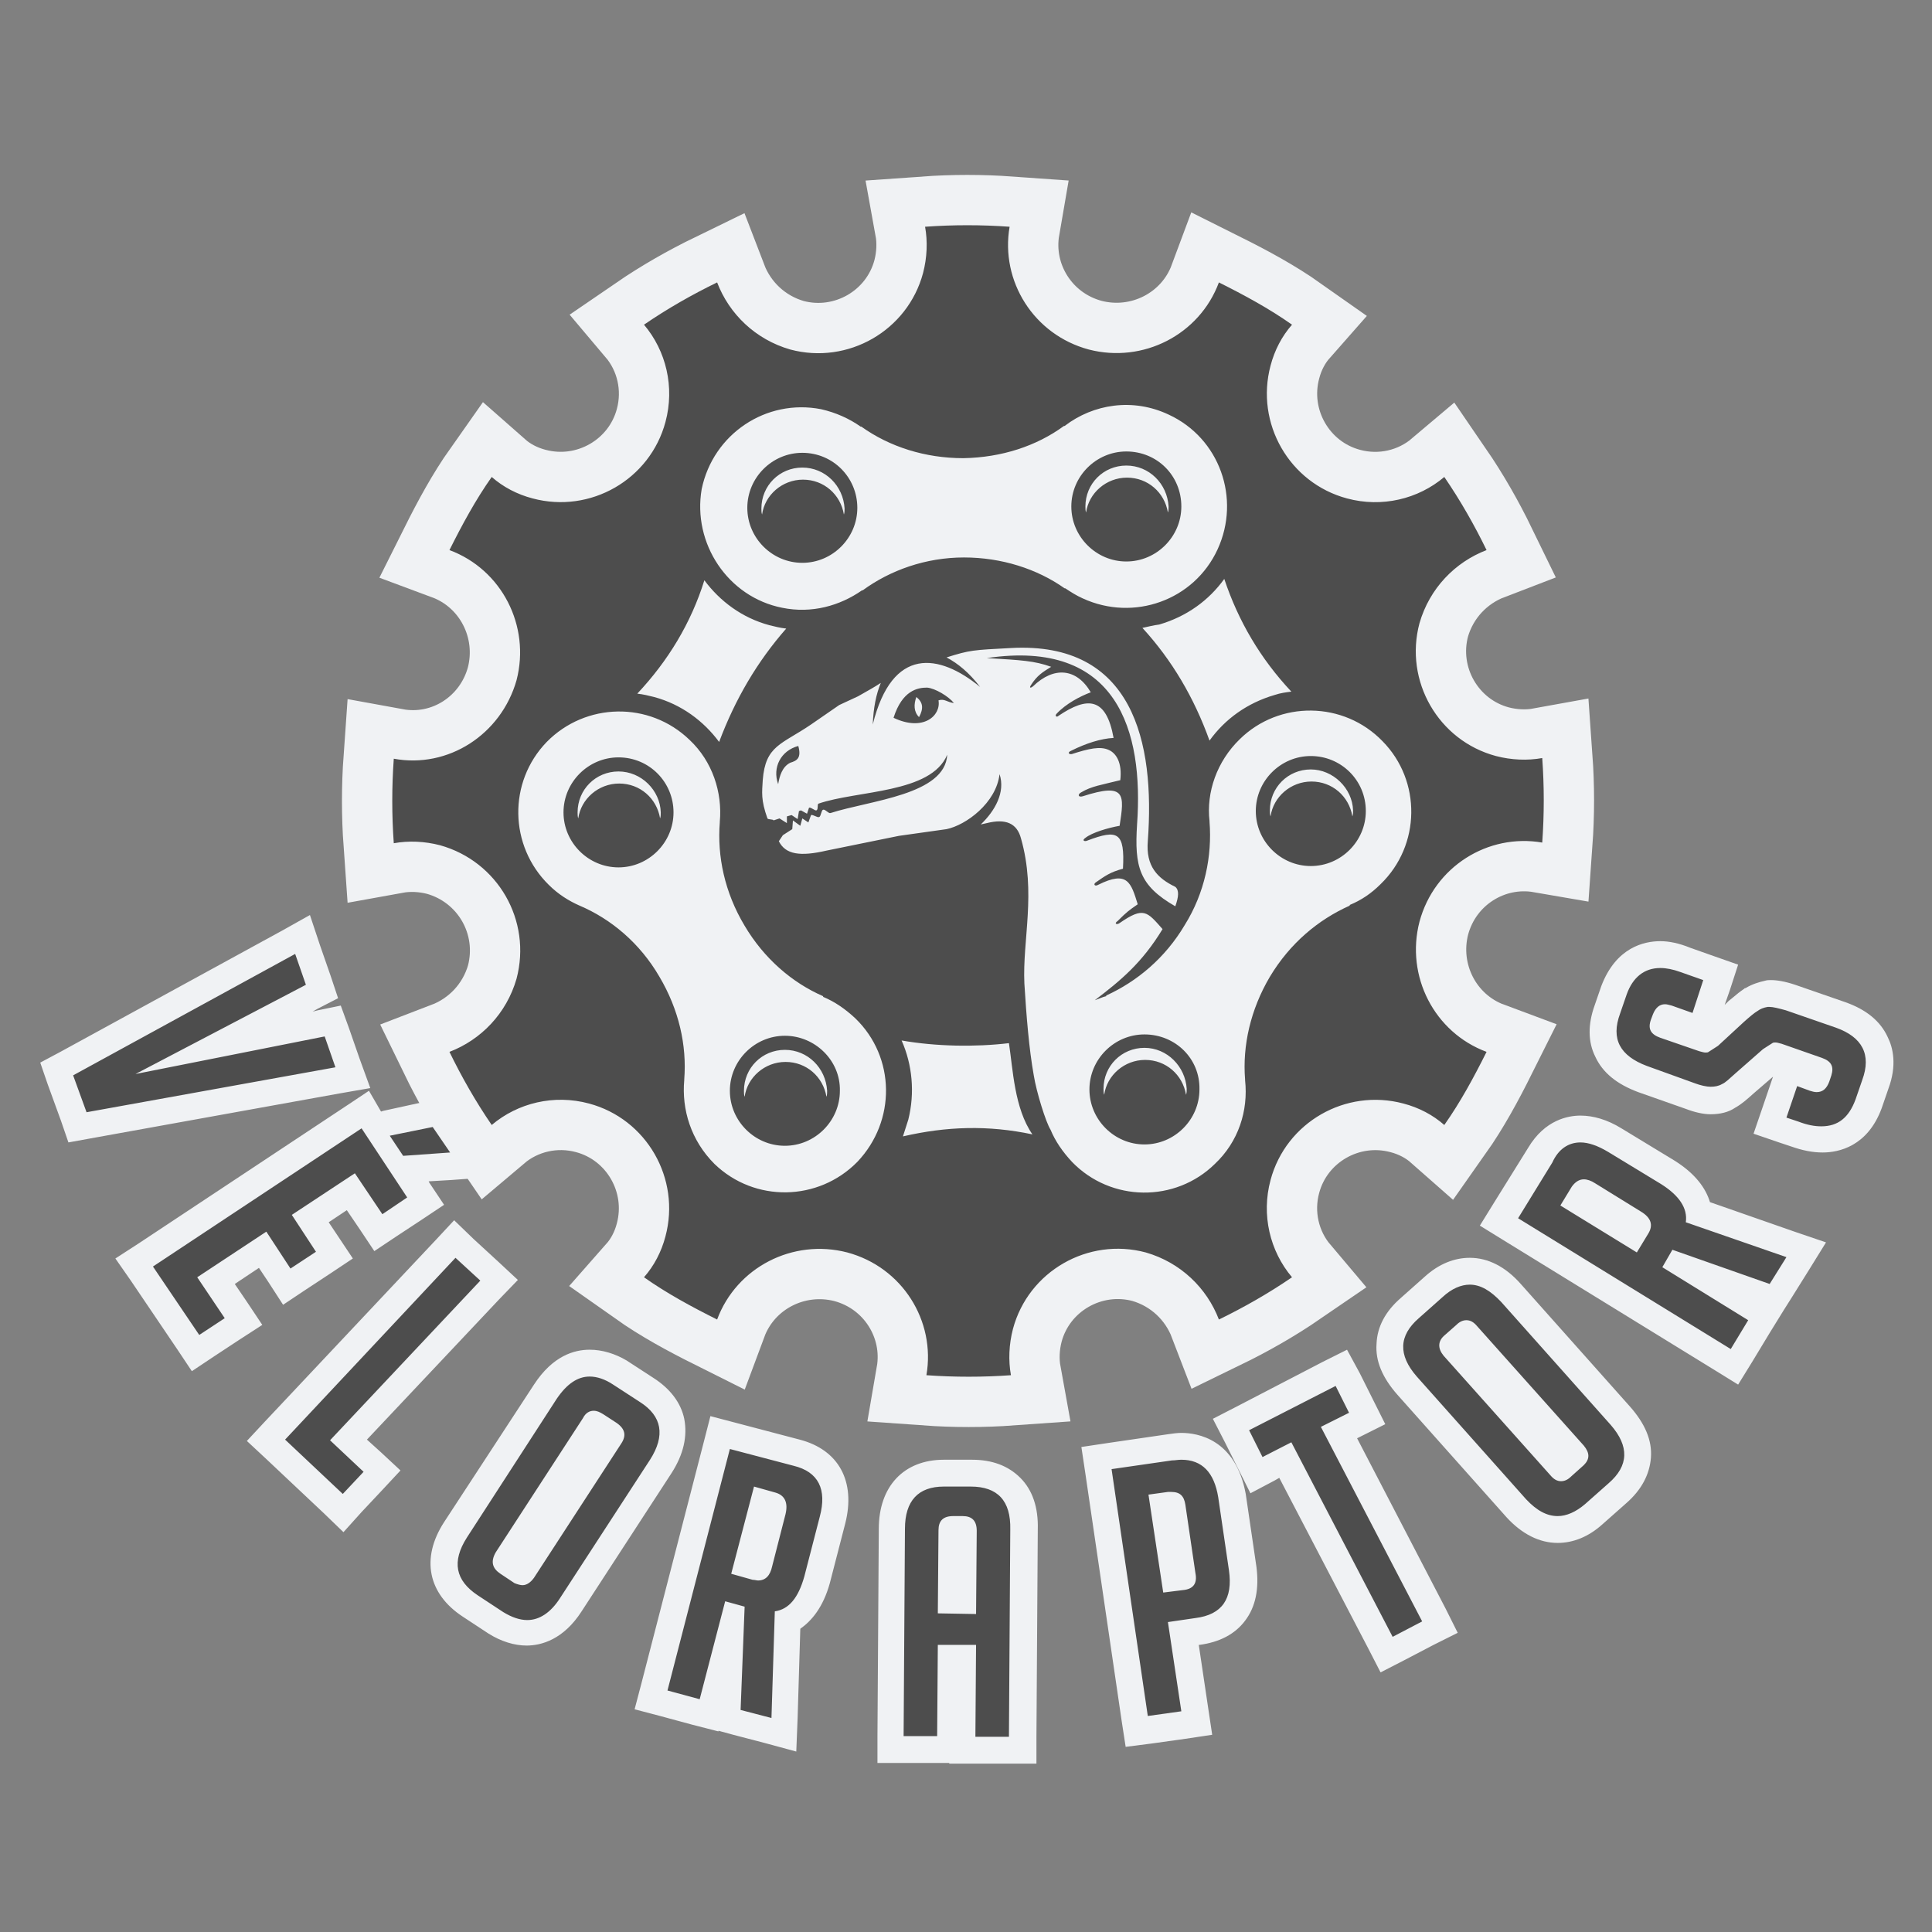 <?xml version="1.0" encoding="utf-8"?>
<!-- Generator: Adobe Illustrator 27.5.0, SVG Export Plug-In . SVG Version: 6.00 Build 0)  -->
<svg version="1.1" id="Calque_1" xmlns="http://www.w3.org/2000/svg" xmlns:xlink="http://www.w3.org/1999/xlink" x="0px" y="0px"
	 viewBox="0 0 288 288" style="enable-background:new 0 0 288 288;" xml:space="preserve">
<rect x="0" y="0" width="288" height="288" fill="#808080" stroke="none"/>
<style type="text/css">
	.st0{fill-rule:evenodd;clip-rule:evenodd;fill:#4D4D4D;stroke:#F0F2F4;stroke-width:15;stroke-miterlimit:10;}
	.st1{fill-rule:evenodd;clip-rule:evenodd;fill:#F0F2F4;}
	.st2{fill-rule:evenodd;clip-rule:evenodd;fill:#4D4D4D;}
	.st3{fill:#F0F2F4;}
	.st4{fill-rule:evenodd;clip-rule:evenodd;fill:#4D4D4D;stroke:#F0F2F4;stroke-width:2;stroke-miterlimit:10;}
</style>
<g>
	<path class="st0" d="M77,101.4c2.1-8.1-2.2-16.5-10-19.4c1.9-3.8,3.9-7.5,6.3-10.9c1.7,1.5,3.8,2.6,6.1,3.2
		c8.6,2.3,17.5-2.8,19.8-11.4c1.4-5.2,0.1-10.6-3.2-14.5c3.5-2.4,7.2-4.5,10.9-6.3c1.8,4.7,5.7,8.5,10.9,10
		c8.6,2.3,17.5-2.8,19.8-11.4c0.6-2.3,0.7-4.7,0.3-6.9c4.2-0.3,8.4-0.3,12.6,0c-1.4,8.1,3.6,16.1,11.8,18.3
		c8.1,2.1,16.5-2.2,19.4-10c3.8,1.9,7.5,3.9,10.9,6.3c-1.5,1.7-2.6,3.8-3.2,6.1c-2.3,8.6,2.8,17.5,11.4,19.8
		c5.2,1.4,10.6,0.1,14.5-3.2c2.4,3.5,4.5,7.2,6.3,10.9c-4.7,1.8-8.5,5.7-10,10.9c-2.3,8.6,2.8,17.5,11.4,19.8
		c2.3,0.6,4.7,0.7,6.9,0.3c0.3,4.2,0.3,8.4,0,12.6c-8.1-1.4-16.1,3.6-18.3,11.8c-2.1,8.1,2.2,16.5,10,19.4
		c-1.9,3.8-3.9,7.5-6.3,10.9c-1.7-1.5-3.8-2.6-6.1-3.2c-8.6-2.3-17.5,2.8-19.8,11.4c-1.4,5.2-0.1,10.6,3.2,14.5
		c-3.5,2.4-7.2,4.5-10.9,6.3c-1.8-4.7-5.7-8.5-10.9-10c-8.6-2.3-17.5,2.8-19.8,11.4c-0.6,2.3-0.7,4.7-0.3,6.9
		c-4.2,0.3-8.4,0.3-12.6,0c1.4-8.1-3.6-16.1-11.8-18.3c-8.1-2.1-16.5,2.2-19.4,10c-3.8-1.9-7.5-3.9-10.9-6.3
		c1.5-1.7,2.6-3.8,3.2-6.1c2.3-8.6-2.8-17.5-11.4-19.8c-5.2-1.4-10.6-0.1-14.5,3.2c-2.4-3.5-4.5-7.2-6.3-10.9
		c4.7-1.8,8.5-5.7,10-10.9c2.3-8.7-2.8-17.5-11.4-19.9c-2.3-0.6-4.7-0.7-6.9-0.3c-0.3-4.2-0.3-8.4,0-12.6
		C66.9,114.6,74.8,109.5,77,101.4L77,101.4z"/>
	<circle class="st1" cx="144.6" cy="119.2" r="67.5"/>
	<g>
		<path class="st2" d="M143.4,260.9l0.1-13.7h-1.7l-0.1,13.6h-8.9l0.2-32.9c0-5.3,2.8-8.3,7.7-8.3l4,0c2.5,0,4.4,0.7,5.8,2.1
			c1.4,1.5,2.1,3.6,2.1,6.3l-0.2,32.9H143.4z M143.5,238.6l0.1-10.4c0-0.1,0-0.1,0-0.2c0,0-0.1,0-0.1,0h-1.4c-0.1,0-0.2,0-0.2,0
			c0,0-0.1,10.5-0.1,10.5L143.5,238.6z M108.3,256.4l0.5-12.5l-3,11.9l-8.6-2.3l10.3-39.9l11.4,3c4.7,1.2,6.7,4.9,5.4,10l-2.3,8.9
			c-0.9,3.2-2.3,5.3-4.4,6.2l-0.5,16.9L108.3,256.4z M112.8,233.6c0,0,0.1,0,0.1,0c0.1-0.1,0.1-0.3,0.2-0.6l2.1-7.8
			c0.1-0.3,0.1-0.6,0.1-0.7c0,0-1.3-0.4-1.3-0.4l-2.4,9.1L112.8,233.6z M163.5,217.3l10.9-1.6c0.6-0.1,1.1-0.1,1.7-0.1
			c2.4,0,6.5,0.9,7.5,7.2l1.6,11c0.4,2.7,0,4.9-1.3,6.6c-1.2,1.5-3,2.5-5.5,2.8l-2.1,0.3l2,13.3l-8.9,1.2L163.5,217.3z M175.1,235.1
			l1.1-0.2c0,0-1.5-10.6-1.5-10.6c0,0,0,0-0.1,0c-0.1,0-0.2,0-0.3,0l-0.9,0.1L175.1,235.1z M191.7,217.7l-4.3,2.2l-3.9-7.6l16.4-8.5
			l3.9,7.6l-4.2,2.1l15.1,29l-8,4.1L191.7,217.7z M78.7,243.4c-1.5,0-3.1-0.5-4.7-1.5l-3.9-2.5c-4.3-2.9-5.1-6.9-2.2-11.4l13.4-20.6
			c1.8-2.8,4-4.2,6.6-4.2c1.5,0,3,0.5,4.6,1.5l4,2.6c2.1,1.3,3.3,3,3.7,4.9c0.4,2-0.1,4.2-1.6,6.5l-13.4,20.6
			C83.5,242,81.3,243.4,78.7,243.4z M75.6,232.7c0,0,0.1,0.1,0.2,0.1l2.1,1.3c0,0,0.1-0.1,0.1-0.1l13-20c0-0.1,0.1-0.1,0.1-0.2
			c0,0-0.1-0.1-0.2-0.2l-1.9-1.3c-0.1,0-0.1-0.1-0.1-0.1c0,0-13,20-13,20C75.6,232.6,75.6,232.7,75.6,232.7z M232.2,228
			c-2.2,0-4.2-1.1-6.1-3.1l-16.3-18.4c-1.8-2-2.7-4.1-2.5-6.1c0.1-1.9,1.1-3.8,3-5.4l3.6-3.2c1.7-1.5,3.5-2.3,5.4-2.3
			c2.2,0,4.2,1.1,6.2,3.2l16.3,18.4c1.8,2,2.7,4.1,2.5,6.1c-0.1,1.9-1.1,3.8-3,5.4l-3.5,3.1C235.8,227.3,234,228,232.2,228
			C232.2,228,232.2,228,232.2,228z M216.6,200.6c0,0,0.1,0.1,0.1,0.2c0,0,15.9,17.9,16,17.9c0,0,0.1-0.1,0.1-0.1l1.8-1.7
			c0,0-0.1-0.1-0.1-0.2c0,0-15.9-17.9-16-17.9C218.5,198.8,216.6,200.5,216.6,200.6z M39.6,214.8l28.3-30l6.6,6.1L52,214.7l4.9,4.7
			l-5.8,6.3L39.6,214.8z M223.3,182.1l6.2-10c1.9-3.2,4.4-3.8,6.1-3.8c1.6,0,3.3,0.6,5.1,1.6l7.9,4.8c2.8,1.8,4.4,3.8,4.6,6l16,5.6
			l-4.6,7.5l-11.7-4.1l10.3,6.3l-4.8,7.7L223.3,182.1z M243.3,183.9l0.7-1.1c0-0.1,0.1-0.1,0.1-0.2c-0.1-0.1-0.2-0.2-0.5-0.4
			l-6.8-4.2c-0.3-0.2-0.5-0.3-0.6-0.3c0,0-0.1,0.1-0.2,0.2l-0.6,1L243.3,183.9z M20.1,188.2l34.4-22.8l1.6,2.4l9.4-2l5.2,7.8
			l-10.2,0.7l3.1,4.7l-7.1,4.7l-4.1-6.1l-6.1,4l3.6,5.5l-7.1,4.7l-3.6-5.5l-7,4.6l4.1,6.1l-7.1,4.7L20.1,188.2z M271.5,169.9
			c-1.2,0-2.6-0.3-4.1-0.8l-3.7-1.2l2.9-8.5l3.8,1.4c0.1,0,0.1,0,0.2,0.1c0,0,0.1-0.1,0.1-0.2c0,0,0.2-0.8,0.3-0.8
			c0,0-6.2-2.2-6.2-2.2c-0.1,0.1-0.8,0.6-0.8,0.6l-4,3.5c-0.9,0.8-1.7,1.5-2.4,1.8c-0.7,0.5-1.6,0.7-2.7,0.7c-0.9,0-2-0.2-3-0.7
			l-7.1-2.5c-2.6-0.9-4.4-2.4-5.2-4.2c-0.8-1.8-0.8-3.8,0-6.1l1-2.9c1.6-4.5,4.7-5.4,6.9-5.4c1.1,0,2.4,0.2,3.7,0.7l5.3,1.8
			l-2.9,8.7l-5-1.8c-0.1,0-0.1,0-0.2-0.1c0,0,0,0.1-0.1,0.2c0,0-0.3,0.8-0.3,0.8c0.1,0,0.1,0.1,0.2,0.1c0,0,5.8,2.1,5.9,2.1
			c0.1-0.1,0.8-0.6,0.8-0.6l3.9-3.6l0.5-0.4c0.7-0.6,1.2-1,1.7-1.3c0.9-0.5,1.6-0.8,2.2-0.9c0.2,0,0.4,0,0.6,0c0.8,0,1.7,0.2,3,0.6
			l7.5,2.7c2.5,0.9,4.3,2.3,5.1,4.1c0.8,1.8,0.9,3.9,0,6.2l-1,2.9C276.9,169,273.8,169.9,271.5,169.9z M8.4,159.4l36.7-20l3,8.5
			l-14.6,7.6l16.2-3.2l3,8.5l-41.1,7.5L8.4,159.4z"/>
		<path class="st3" d="M44,142.2l1.6,4.6l-25.4,13.3l28.2-5.6l1.6,4.6l-37.1,6.7l-2-5.5L44,142.2 M247.5,144.3c0.9,0,1.9,0.2,3,0.6
			l3.4,1.2l-1.6,4.9l-3.1-1.1c-0.4-0.1-0.7-0.2-1-0.2c-0.8,0-1.4,0.5-1.8,1.5l-0.3,0.8c-0.5,1.4,0,2.2,1.4,2.7l5.8,2
			c0.4,0.1,0.7,0.2,0.9,0.2c0.2,0,0.4,0,0.5-0.1c0.3-0.2,0.8-0.5,1.4-0.9l3.9-3.6c0.9-0.8,1.5-1.3,2-1.6c0.4-0.3,0.9-0.5,1.5-0.6
			c0.1,0,0.2,0,0.3,0c0.5,0,1.3,0.2,2.4,0.5l7.5,2.6c3.9,1.4,5.3,4,3.9,7.8l-1,2.9c-1,2.7-2.6,4-5.1,4c-1,0-2.1-0.2-3.4-0.7
			l-1.8-0.6l1.6-4.7l1.9,0.7c0.3,0.1,0.7,0.2,1,0.2c0.9,0,1.5-0.5,1.9-1.6l0.3-0.9c0.4-1.3,0-2.1-1.4-2.6l-6-2.1
			c-0.4-0.1-0.7-0.2-0.9-0.2c-0.2,0-0.4,0-0.5,0.1c-0.3,0.2-0.8,0.5-1.4,0.9l-4.1,3.6c-0.9,0.8-1.5,1.4-2,1.6
			c-0.5,0.3-1.1,0.4-1.7,0.4c-0.6,0-1.5-0.2-2.3-0.5l-7.2-2.6c-4-1.5-5.4-4-4-7.8l1-2.9C243.4,145.7,245.1,144.3,247.5,144.3
			 M64.5,168l2.6,3.8l-7,0.5l-2-3L64.5,168 M53.9,168.2l6.8,10.3L57,181l-4.1-6.1l-9.4,6.2l3.6,5.5l-3.8,2.5l-3.6-5.5l-10.3,6.8
			l4.1,6.1l-3.8,2.5l-6.9-10.2L53.9,168.2 M235.6,170.3c1.2,0,2.6,0.5,4.1,1.4l7.9,4.8c2.7,1.7,4,3.6,3.7,5.7l15,5.2l-2.5,4
			l-14.5-5.1l-1.5,2.6l12.8,7.9l-2.6,4.3l-31.7-19.5l5.1-8.3C232.3,171.3,233.8,170.3,235.6,170.3 M244,186.7l1.7-2.8
			c0.8-1.3,0.4-2.4-1.1-3.3l-6.8-4.2c-0.6-0.4-1.2-0.6-1.7-0.6c-0.7,0-1.3,0.4-1.8,1.1l-1.7,2.8L244,186.7 M67.9,187.5l3.7,3.4
			l-22.4,23.8l5,4.7l-3.1,3.3l-8.6-8.1L67.9,187.5 M219.1,191.5c1.6,0,3.1,0.9,4.7,2.6l16.3,18.3c2.8,3.2,2.7,6.1-0.3,8.7l-3.5,3.1
			c-1.4,1.2-2.8,1.8-4.1,1.8c-1.6,0-3.1-0.8-4.7-2.5l-16.3-18.3c-2.8-3.2-2.7-6.1,0.3-8.7l3.6-3.2
			C216.4,192.1,217.8,191.5,219.1,191.5 M232.7,220.8c0.5,0,1-0.2,1.5-0.7l1.9-1.7c0.9-0.9,0.9-1.8,0-2.9l-15.9-17.8
			c-0.5-0.6-1-0.9-1.6-0.9c-0.5,0-1,0.2-1.5,0.7l-1.7,1.5c-1.1,0.9-1.1,2-0.2,3.1l15.9,17.8C231.6,220.5,232.1,220.8,232.7,220.8
			 M87.9,205.2c1.1,0,2.3,0.4,3.5,1.2l4,2.6c3.3,2.1,3.8,5,1.5,8.6l-13.4,20.6c-1.4,2.2-3.1,3.3-4.9,3.3c-1.1,0-2.3-0.4-3.6-1.2
			l-3.8-2.5c-3.3-2.2-3.9-5-1.6-8.6L83,208.5C84.5,206.3,86.1,205.2,87.9,205.2 M77.9,236.3c0.6,0,1.2-0.4,1.7-1.1l13-20
			c0.8-1.2,0.6-2.2-0.7-3.1l-2-1.3c-0.5-0.3-0.9-0.5-1.4-0.5c-0.6,0-1.2,0.3-1.6,1.1l-13,20c-0.8,1.4-0.5,2.4,0.7,3.2l2.1,1.4
			C77.2,236.2,77.6,236.3,77.9,236.3 M199.1,206.6l2,4l-4.2,2.1l15.1,29l-4.4,2.3l-15.1-29l-4.3,2.2l-2-4L199.1,206.6 M108.8,216
			l9.5,2.5c3.7,0.9,5,3.5,3.9,7.6l-2.3,8.9c-0.9,3.2-2.3,4.9-4.4,5.2l-0.5,15.9l-4.6-1.2l0.6-15.4l-2.9-0.8l-3.8,14.6l-4.8-1.3
			L108.8,216 M113,235.6c1.1,0,1.8-0.7,2.1-2.1l2-7.8c0.4-1.7-0.1-2.8-1.5-3.2l-3.2-0.9l-3.4,13l3.2,0.9
			C112.5,235.5,112.8,235.6,113,235.6 M176.1,217.6c3.1,0,4.9,1.9,5.5,5.6l1.6,10.9c0.6,4.2-1,6.6-5,7.1l-4.1,0.6l2,13.3l-5,0.7
			l-5.4-36.8l9-1.3C175.2,217.7,175.6,217.6,176.1,217.6 M173.4,237.4l3.2-0.4c1.3-0.2,1.9-1,1.6-2.5l-1.5-10.2
			c-0.2-1.3-0.8-1.9-2.1-1.9c-0.2,0-0.3,0-0.5,0l-2.9,0.4L173.4,237.4 M140.7,221.6c0.1,0,0.1,0,0.2,0h3.8c4,0,6,2.1,5.9,6.4
			l-0.2,30.9h-5l0.1-13.7h-5.7l-0.1,13.6h-5l0.2-30.9C134.9,223.7,136.9,221.6,140.7,221.6 M145.5,240.6l0.1-12.4
			c0-1.5-0.7-2.2-2.1-2.2h-1.4c-1.5,0-2.2,0.7-2.2,2.1l-0.1,12.4L145.5,240.6 M46.2,136.4l-4.1,2.3L9,156.8l-3,1.6l1.1,3.2l2,5.5
			l1.1,3.2l3.3-0.6l37.1-6.7l4.6-0.8l-1.6-4.4l-1.6-4.6l-1.2-3.3l-3.4,0.7l-0.8,0.2l0.7-0.4l3.1-1.6l-1.1-3.3l-1.6-4.6L46.2,136.4
			L46.2,136.4z M247.5,140.3L247.5,140.3c-2.4,0-6.6,0.9-8.8,6.7l-1,2.9c-1,2.8-1,5.4,0.1,7.6c1.1,2.4,3.2,4.1,6.4,5.3l7.1,2.5
			c1.3,0.5,2.6,0.8,3.7,0.8c1.4,0,2.7-0.3,3.7-1c0.9-0.5,1.7-1.2,2.7-2.1l2.9-2.5l0,0l-1.6,4.7l-1.3,3.8l3.8,1.3l1.8,0.6
			c1.7,0.6,3.2,0.9,4.7,0.9c2.4,0,6.7-0.9,8.8-6.6l1-2.9c1.3-3.5,0.7-6.1-0.1-7.7c-1.1-2.4-3.2-4.1-6.3-5.2l-7.5-2.6l0,0l0,0
			c-1.5-0.5-2.7-0.7-3.6-0.7c-0.3,0-0.6,0-0.9,0.1c-0.9,0.2-1.9,0.5-2.9,1.1l-0.1,0l-0.1,0.1c-0.6,0.4-1.1,0.8-1.8,1.4l-0.5,0.4
			l-0.1,0.1l-0.1,0.1l-0.4,0.4l0.8-2.3l1.2-3.7l-3.7-1.3l-3.4-1.2C250.3,140.6,248.8,140.3,247.5,140.3L247.5,140.3z M55,162.6
			l-3.3,2.2l-31.1,20.6l-3.4,2.2l2.3,3.3l6.9,10.2l2.2,3.3l3.3-2.2l3.8-2.5l3.4-2.2l-2.2-3.3l-1.9-2.8l3.6-2.4l1.4,2.1l2.2,3.4
			l3.3-2.2l3.8-2.5l3.3-2.2l-2.2-3.3l-1.4-2.1l2.7-1.8l1.9,2.8l2.2,3.3l3.3-2.2l3.8-2.5l3.3-2.2l-2.2-3.3l-0.1-0.2l3.4-0.2l6.8-0.5
			l-3.8-5.7l-2.6-3.8l-1.5-2.3l-2.7,0.6l-6.4,1.4l-0.3,0.1L55,162.6L55,162.6z M235.6,166.3L235.6,166.3c-1.8,0-5.3,0.6-7.8,4.8
			l-5.1,8.2l-2.1,3.4l3.4,2.1l31.7,19.5l3.4,2.1l2.1-3.4l2.6-4.3l2.1-3.4l0,0l1.2-1.9l2.5-4l2.6-4.2l-4.7-1.6l-12.6-4.4
			c-0.6-2-2.1-4.2-5.3-6.2l-7.9-4.8C239.6,166.9,237.5,166.3,235.6,166.3L235.6,166.3z M67.7,181.9l-2.7,2.9l-25.5,27.1l-2.7,2.9
			l2.9,2.7l8.6,8.1l2.9,2.8l2.7-3l3.1-3.3l2.7-2.9l-2.9-2.7l-2.1-1.9l19.7-20.9l2.8-2.9l-2.9-2.7l-3.7-3.4L67.7,181.9L67.7,181.9z
			 M219.1,187.5c-2.3,0-4.6,0.9-6.7,2.8l-3.6,3.2c-2.3,2-3.5,4.3-3.6,6.8c-0.2,2.6,0.9,5.1,3.1,7.6l16.3,18.3l0,0l0,0
			c2.3,2.5,4.9,3.8,7.6,3.8c2.3,0,4.6-0.9,6.7-2.8l3.5-3.1c2.3-2,3.5-4.3,3.7-6.8c0.2-2.6-0.9-5.1-3.1-7.6l-16.3-18.3
			C224.4,188.8,221.8,187.5,219.1,187.5L219.1,187.5z M200.8,201.2l-3.6,1.8l-12.9,6.7l-3.5,1.8l1.8,3.5l2,4l1.8,3.6l3.6-1.9
			l0.7-0.4l13.3,25.5l1.8,3.5l3.5-1.8l4.4-2.3l3.6-1.8l-1.8-3.6l-13.2-25.4l0.6-0.3l3.6-1.8l-1.8-3.6l-2-4L200.8,201.2L200.8,201.2z
			 M87.9,201.2L87.9,201.2c-2.3,0-5.5,0.9-8.3,5.2l-13.4,20.5c-3.5,5.4-2.4,10.7,2.8,14.1l0,0l0,0l3.8,2.5l0,0l0,0
			c1.9,1.2,3.9,1.8,5.7,1.8c2.2,0,5.5-0.9,8.2-5.1l13.4-20.6c1.8-2.8,2.4-5.5,1.9-8.1c-0.5-2.4-2.1-4.5-4.6-6.1l-4-2.6
			C91.7,201.8,89.8,201.2,87.9,201.2L87.9,201.2z M105.9,211.1l-1,3.9l-9.3,36l-1,3.8l3.8,1l4.8,1.3l3.9,1l0-0.1l2.2,0.6l4.6,1.2
			l4.8,1.3l0.2-5l0.4-13.3c1.7-1.2,3.4-3.2,4.4-6.8l2.3-8.9c1.6-6.3-1-11-6.8-12.5l-9.5-2.5L105.9,211.1L105.9,211.1z M176.1,213.6
			L176.1,213.6c-0.6,0-1.3,0.1-2,0.2l-8.9,1.3l-4,0.6l0.6,4l5.4,36.8l0.6,3.9l3.9-0.5l5-0.7l4-0.6l-0.6-4l-1.4-9.4l0.1,0
			c3-0.4,5.3-1.6,6.8-3.6c1.6-2.1,2.1-4.8,1.7-8l-1.6-10.9l0,0l0,0C184.2,214.5,178.5,213.6,176.1,213.6L176.1,213.6z M140.7,217.6
			c-6,0-9.7,4-9.7,10.3l-0.2,30.9l0,4h4h5h1.7l0,0.1h4h5h4l0-4l0.2-30.9c0.1-3.3-0.8-5.9-2.6-7.7c-1.8-1.8-4.2-2.7-7.2-2.7h-3.7
			C140.8,217.6,140.7,217.6,140.7,217.6L140.7,217.6z"/>
	</g>
	<path class="st2" d="M77,101.4c2.1-8.1-2.2-16.5-10-19.4c1.9-3.8,3.9-7.5,6.3-10.9c1.7,1.5,3.8,2.6,6.1,3.2
		c8.6,2.3,17.5-2.8,19.8-11.4c1.4-5.2,0.1-10.6-3.2-14.5c3.5-2.4,7.2-4.5,10.9-6.3c1.8,4.7,5.7,8.5,10.9,10
		c8.6,2.3,17.5-2.8,19.8-11.4c0.6-2.3,0.7-4.7,0.3-6.9c4.2-0.3,8.4-0.3,12.6,0c-1.4,8.1,3.6,16.1,11.8,18.3
		c8.1,2.1,16.5-2.2,19.4-10c3.8,1.9,7.5,3.9,10.9,6.3c-1.5,1.7-2.6,3.8-3.2,6.1c-2.3,8.6,2.8,17.5,11.4,19.8
		c5.2,1.4,10.6,0.1,14.5-3.2c2.4,3.5,4.5,7.2,6.3,10.9c-4.7,1.8-8.5,5.7-10,10.9c-2.3,8.6,2.8,17.5,11.4,19.8
		c2.3,0.6,4.7,0.7,6.9,0.3c0.3,4.2,0.3,8.4,0,12.6c-8.1-1.4-16.1,3.6-18.3,11.8c-2.1,8.1,2.2,16.5,10,19.4
		c-1.9,3.8-3.9,7.5-6.3,10.9c-1.7-1.5-3.8-2.6-6.1-3.2c-8.6-2.3-17.5,2.8-19.8,11.4c-1.4,5.2-0.1,10.6,3.2,14.5
		c-3.5,2.4-7.2,4.5-10.9,6.3c-1.8-4.7-5.7-8.5-10.9-10c-8.6-2.3-17.5,2.8-19.8,11.4c-0.6,2.3-0.7,4.7-0.3,6.9
		c-4.2,0.3-8.4,0.3-12.6,0c1.4-8.1-3.6-16.1-11.8-18.3c-8.1-2.1-16.5,2.2-19.4,10c-3.8-1.9-7.5-3.9-10.9-6.3
		c1.5-1.7,2.6-3.8,3.2-6.1c2.3-8.6-2.8-17.5-11.4-19.8c-5.2-1.4-10.6-0.1-14.5,3.2c-2.4-3.5-4.5-7.2-6.3-10.9
		c4.7-1.8,8.5-5.7,10-10.9c2.3-8.7-2.8-17.5-11.4-19.9c-2.3-0.6-4.7-0.7-6.9-0.3c-0.3-4.2-0.3-8.4,0-12.6
		C66.8,114.6,74.7,109.5,77,101.4z M195.4,114.7c-3.4,0-6.1,2.7-6.1,6.1c0,0.3,0,0.6,0.1,0.9c0.4-2.9,3-5.2,6.1-5.2s5.6,2.2,6.1,5.2
		c0.1-0.3,0.1-0.6,0.1-0.9C201.6,117.5,198.7,114.7,195.4,114.7L195.4,114.7z M163.2,149.1c3.8-2.9,7-5.5,10.1-10.6
		c-2.3-2.6-2.8-3.4-6.4-0.9c-0.4,0.3-0.9,0.1-0.3-0.3c1.4-1.4,1.7-1.6,3-2.5c-1-3.2-1.5-5.1-5.9-2.9c-0.5,0.3-0.8-0.1-0.3-0.4
		c1.3-0.9,2.1-1.5,4-2c0.3-5.5-0.8-5.9-5.3-4.2c-0.4,0.2-0.9,0-0.3-0.4c1-0.8,3.4-1.5,5.1-1.8c0.7-4.6,1-6.5-5.5-4.4
		c-0.7,0.2-0.8-0.3-0.2-0.6c1.5-0.9,3-1.1,5.8-1.8c0.3-2.6-0.6-4-1.7-4.5c-1.3-0.6-3-0.2-5.5,0.6c-0.4,0.1-0.8-0.2-0.1-0.5
		c2.2-1.1,4.4-1.8,6.3-1.9c-1.1-6.1-3.9-6.2-8.2-3.3c-0.3,0.3-0.6,0-0.3-0.3c1.4-1.5,3.5-2.6,5.1-3.2c-2.1-3.6-5.5-3.9-8.6-0.9
		c-0.2,0.2-0.7,0.4-0.3-0.2c0.9-1.4,1.7-1.9,3-2.7c-2.5-0.9-4.5-1-9.6-1.3c19.5-2.9,23.4,10.9,22.4,24.8c-0.4,6.3,0.3,9.1,5.7,12.2
		c0.5-1.4,0.6-2.4,0-2.9c-2.7-1.3-4.4-3.1-4.1-6.8c1.1-14.8-2.2-29.8-20.4-28.8c-5.7,0.3-6.1,0.3-9.6,1.4c1.7,0.9,3.4,2.3,5,4.4
		c-6.1-5-13.1-6.1-16,5.6c0.1-2.5,0.5-4.5,1.2-6.2c-0.9,0.6-2,1.2-3.4,2l-2.8,1.3l-4.2,2.9c-4.4,3-6.8,3.1-7.2,8.3
		c-0.1,1.8-0.3,2.9,0.7,5.7c0.1,0.2,0.9,0.1,0.9,0.3l0.9-0.3l1.1,0.7v-1l0.7-0.2l0.9,0.6l0.2-1.2l0.3-0.1l0.9,0.5l0.3-0.9
		c0.3-0.1,0.9,0.5,1.1,0.4c0.3-0.1,0.1-0.9,0.3-1c5.8-2,16.8-1.5,19.2-7.3c-0.3,6-11.5,6.8-17.4,8.7c-0.3,0.1-0.8-0.6-1.1-0.5
		c-0.3,0.1-0.3,1-0.6,1.1c-0.3,0.1-0.9-0.4-1.2-0.3l-0.4,1.1l-0.9-0.6l-0.3,1.1l-1.1-0.8l-0.1,1.3l-1.4,0.9l-0.6,0.9
		c1,2,3.2,2.3,7.1,1.4l10.8-2.2l7.1-1c2.9-0.6,7.4-3.9,7.9-8.2c0.9,2.7-0.7,5.5-2.8,7.5l0.9-0.2c2.8-0.7,4.5,0,5.1,2.3
		c2.3,8.1,0.2,15.1,0.5,21.6c0.3,4.9,0.7,9.8,1.4,13.7c0.4,2.5,1.8,7,2.5,8.1l0,0c0.7,1.7,1.8,3.3,3.2,4.8c5.8,6,15.4,6.1,21.3,0.3
		c3.5-3.3,5-7.9,4.5-12.5v-0.1c-0.4-5,0.8-10.4,3.7-15.3c3-5,7.2-8.5,11.9-10.6v-0.1c1.7-0.7,3.2-1.7,4.6-3.1
		c6-5.8,6.1-15.4,0.3-21.3c-5.8-6-15.4-6.1-21.3-0.3c-3.4,3.3-5,7.9-4.5,12.2v0.1c0.4,5.1-0.7,10.6-3.7,15.4
		c-2.9,4.9-7.1,8.4-11.7,10.5v0.1C164.4,148.6,163.8,148.9,163.2,149.1L163.2,149.1L163.2,149.1z M195.4,112.7
		c-4.5,0-8.2,3.7-8.2,8.2s3.7,8.2,8.2,8.2s8.2-3.7,8.2-8.2C203.6,116.3,199.9,112.7,195.4,112.7L195.4,112.7z M170.6,154.2
		c-4.5,0-8.2,3.7-8.2,8.2s3.7,8.2,8.2,8.2s8.2-3.7,8.2-8.2C178.9,157.8,175.2,154.2,170.6,154.2L170.6,154.2z M119,111.2
		c-2.6,0.7-3.9,3.2-3,5.7c0.2-1.2,0.6-2.6,1.8-3.2C118.8,113.4,119.5,113,119,111.2L119,111.2z M133.2,107c4.4,2.1,7.1-0.3,6.7-2.6
		c0.9-0.3,1.3,0.3,2.3,0.4c-0.8-1-2.8-2.2-4-2.3C136.8,102.5,134.5,102.9,133.2,107L133.2,107z M170.6,156.2c-3.4,0-6.1,2.7-6.1,6.1
		c0,0.3,0,0.6,0.1,0.9c0.4-2.9,3-5.2,6.1-5.2s5.6,2.2,6.1,5.2c0.1-0.3,0.1-0.6,0.1-0.9C176.7,159,174,156.2,170.6,156.2L170.6,156.2
		z M117,156.5c-3.4,0-6.1,2.7-6.1,6.1c0,0.3,0,0.6,0.1,0.9c0.4-2.9,3-5.2,6.1-5.2c3.1,0,5.6,2.2,6.1,5.2c0.1-0.3,0.1-0.6,0.1-0.9
		C123.1,159.2,120.4,156.5,117,156.5L117,156.5z M127.5,151.8c-1.5-1.4-3.1-2.5-4.8-3.2v-0.1c-4.6-2-8.8-5.6-11.7-10.5
		c-3-5-4.1-10.4-3.7-15.4v-0.1c0.4-4.4-1.1-9-4.5-12.2c-6-5.8-15.5-5.6-21.3,0.3c-5.8,6-5.6,15.5,0.3,21.3c1.4,1.4,3,2.4,4.6,3.1
		l0,0c4.7,2,9,5.6,11.9,10.6c2.9,4.9,4.1,10.2,3.7,15.3v0.1c-0.4,4.4,1,9,4.5,12.5c6,5.8,15.5,5.6,21.3-0.3
		C133.6,167.1,133.5,157.6,127.5,151.8L127.5,151.8z M117,154.4c-4.5,0-8.2,3.7-8.2,8.2s3.7,8.2,8.2,8.2s8.2-3.7,8.2-8.2
		C125.3,158.1,121.5,154.4,117,154.4L117,154.4z M92.2,112.9c-4.5,0-8.2,3.7-8.2,8.2s3.7,8.2,8.2,8.2c4.5,0,8.2-3.7,8.2-8.2
		C100.4,116.6,96.8,112.9,92.2,112.9L92.2,112.9z M92.2,115c-3.4,0-6.1,2.7-6.1,6.1c0,0.3,0,0.6,0.1,0.9c0.4-2.9,3-5.2,6.1-5.2
		c3.1,0,5.6,2.2,6.1,5.2c0.1-0.3,0.1-0.6,0.1-0.9C98.4,117.8,95.6,115,92.2,115L92.2,115z M119.6,69.7c-3.4,0-6.1,2.7-6.1,6.1
		c0,0.3,0,0.6,0.1,0.9c0.4-2.9,3-5.2,6.1-5.2s5.6,2.2,6.1,5.2c0.1-0.3,0.1-0.6,0.1-0.9C125.7,72.4,123,69.7,119.6,69.7L119.6,69.7z
		 M117.2,93.7c-0.9-0.1-1.7-0.3-2.5-0.5c-4.1-1.1-7.4-3.6-9.7-6.7c-2,6.4-5.4,12-10,16.9c0.9,0.1,1.7,0.3,2.5,0.5
		c4.1,1.1,7.4,3.6,9.7,6.7C109.6,104.2,112.9,98.6,117.2,93.7L117.2,93.7z M119.6,67.5c-4.5,0-8.2,3.7-8.2,8.2s3.7,8.2,8.2,8.2
		s8.2-3.7,8.2-8.2C127.8,71.2,124.2,67.5,119.6,67.5L119.6,67.5z M167.9,67.3c-4.5,0-8.2,3.7-8.2,8.2s3.7,8.2,8.2,8.2
		s8.2-3.7,8.2-8.2C176.1,70.9,172.5,67.3,167.9,67.3L167.9,67.3z M116.6,90.6c4.4,0.9,8.6-0.3,11.9-2.6h0.1c4.1-3,9.4-4.9,15.1-4.9
		c5.6,0,10.9,1.7,15,4.6h0.1c0.9,0.6,1.7,1.1,2.6,1.5c7.6,3.5,16.6,0.3,20.1-7.3c3.5-7.6,0.3-16.6-7.3-20.1
		c-5.3-2.5-11.2-1.6-15.5,1.7h-0.1c-4.1,3-9.3,4.7-15,4.8c-5.7,0-11-1.7-15.2-4.7h-0.1c-1.7-1.2-3.7-2.1-5.9-2.6
		c-8.2-1.6-16.1,3.7-17.8,11.9C103.2,81,108.5,89,116.6,90.6L116.6,90.6z M170.3,93.6c4.4,4.8,7.7,10.4,10,16.8
		c2.3-3.2,5.6-5.6,9.7-6.8c0.9-0.3,1.7-0.4,2.5-0.5c-4.6-4.9-7.9-10.5-10-16.8c-2.3,3.2-5.6,5.6-9.7,6.8
		C172,93.2,171.2,93.4,170.3,93.6L170.3,93.6z M167.9,69.4c-3.4,0-6.1,2.7-6.1,6.1c0,0.3,0,0.6,0.1,0.9c0.4-2.9,3-5.2,6.1-5.2
		s5.6,2.2,6.1,5.2c0.1-0.3,0.1-0.6,0.1-0.9C174,72.1,171.3,69.4,167.9,69.4L167.9,69.4z M136.6,103.9c-0.4,1.1-0.4,2.2,0.4,3
		C137.7,105.6,137.6,104.7,136.6,103.9L136.6,103.9z M150.4,155.5c-5,0.6-10.9,0.5-16-0.4c1.6,3.6,2,7.8,1,11.8
		c-0.3,0.9-0.5,1.6-0.8,2.5c6.5-1.5,12.7-1.7,19.3-0.3C151.2,165.2,151,159.4,150.4,155.5z"/>
</g>
<path class="st4" d="M38.2,155"/>
</svg>
